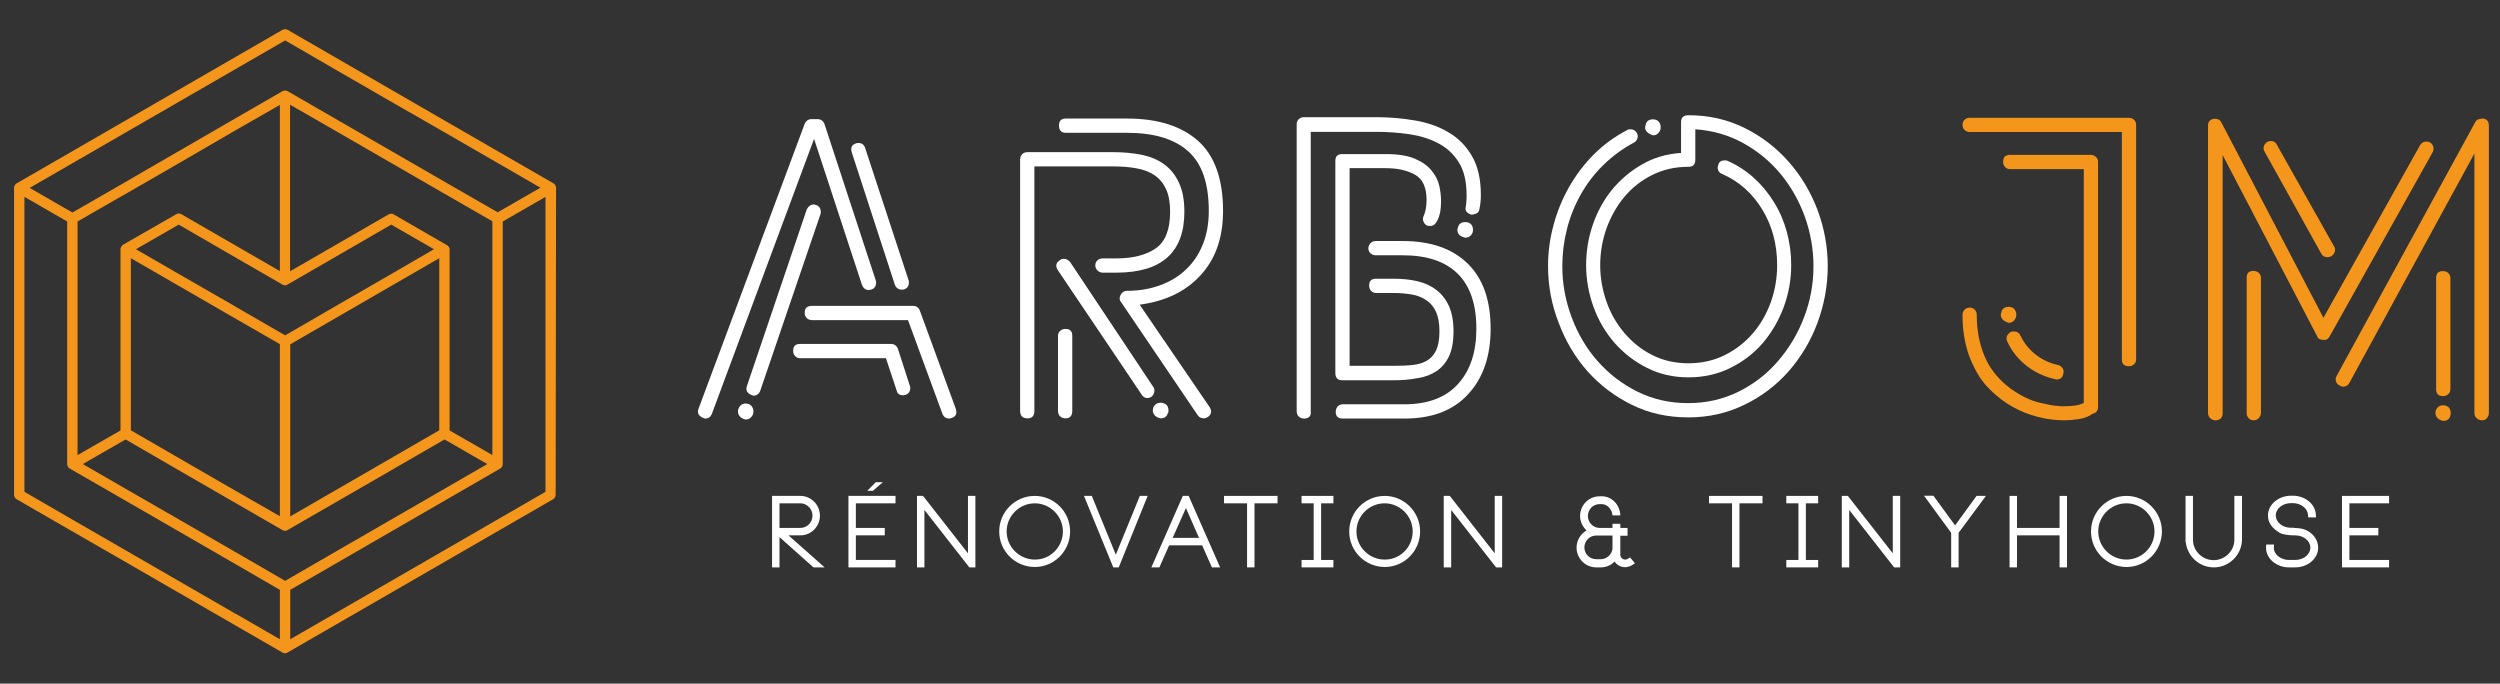 <?xml version="1.0" encoding="UTF-8"?> <svg xmlns="http://www.w3.org/2000/svg" xmlns:xlink="http://www.w3.org/1999/xlink" version="1.1" id="Calque_1" x="0px" y="0px" viewBox="0 0 1280 350" style="enable-background:new 0 0 1280 350;" xml:space="preserve"><rect x="0" y="0" width="1280" height="350" fill="#333333" stroke="none"/> <style type="text/css"> .st0{fill:#FFFFFF;} .st1{fill:#F4961B;} </style> <g> <path class="st0" d="M403.7,274.1l18.5,16.4h-5.7L399.1,275v15.5h-3.8v-36.6h14.5c5.5,0,10,4.6,10,10.1c0,5.6-4.5,10.1-10,10.1 H403.7z M399.1,270.3h10.7c3.4,0,6.2-2.8,6.2-6.3c0-3.4-2.8-6.3-6.2-6.3h-10.7V270.3z"></path> <path class="st0" d="M434.4,253.9h24.1v3.8h-20.3v12.6h14.8v3.8h-14.8v12.6h20.3v3.8h-24.1V253.9z M452,246.9l-5.1,4.4h-2.9 l4.4-4.4H452z"></path> <path class="st0" d="M495.6,253.9h3.8v36.6h-3.1l-23-29.4v29.4h-3.8v-36.6h3.1l23,29.4V253.9z"></path> <path class="st0" d="M547.9,272.1c0,10-8.1,18.2-18.1,18.2c-10,0-18.2-8.1-18.2-18.2c0-10,8.1-18.2,18.2-18.2 C539.8,253.9,547.9,262.1,547.9,272.1z M544.2,272.1c0-7.9-6.5-14.4-14.4-14.4c-7.9,0-14.4,6.5-14.4,14.4c0,7.9,6.5,14.4,14.4,14.4 C537.7,286.6,544.2,280.1,544.2,272.1z"></path> <path class="st0" d="M583.6,253.9h4l-14.8,36.6H570l-15-36.6h4l12.3,30.1L583.6,253.9z"></path> <path class="st0" d="M608.6,253.9l16.1,36.6h-4.2l-5-11.3h-16.9l-5,11.3h-4.1l16.1-36.6H608.6z M613.9,275.4l-6.7-15.3l-6.8,15.3 H613.9z"></path> <path class="st0" d="M626.7,253.9h27.4v3.8h-11.8v32.8h-3.8v-32.8h-11.8V253.9z"></path> <path class="st0" d="M676.4,257.7v29h6.3v3.8h-16.3v-3.8h6.2v-29h-6.2v-3.8h16.3v3.8H676.4z"></path> <path class="st0" d="M727.1,272.1c0,10-8.1,18.2-18.1,18.2c-10,0-18.2-8.1-18.2-18.2c0-10,8.1-18.2,18.2-18.2 C718.9,253.9,727.1,262.1,727.1,272.1z M723.3,272.1c0-7.9-6.5-14.4-14.4-14.4c-7.9,0-14.4,6.5-14.4,14.4c0,7.9,6.5,14.4,14.4,14.4 C716.9,286.6,723.3,280.1,723.3,272.1z"></path> <path class="st0" d="M765.3,253.9h3.8v36.6H766l-23-29.4v29.4h-3.8v-36.6h3.1l23,29.4V253.9z"></path> <path class="st0" d="M837.1,288.4l-1.4,0.9c-1.1,0.7-2.4,1.1-3.6,1.1c-2.3,0-4.3-1.1-5.4-2.9c-1.8,1.9-4.4,3-7.1,3h-2.4 c-5.5,0-10-4.6-10-10.1c0-3.7,2-7,5.1-8.8c-2-1.9-3.3-4.6-3.3-7.4c0-5.6,4.5-10.1,10-10.1h1.2c5.2,0,9.3,4.6,9.4,9.8h-4 c-0.2-3-2.6-5.8-5.6-5.8h-1c-3.3,0-6,2.7-6,6.1c0,3.3,2.7,6.1,6,6.1h6.6v-2.1h4v2.1h3.7v4h-3.7v9.9c0.1,1.3,1.2,2.3,2.5,2.3 c0.5,0,1-0.1,1.3-0.4l1.2-0.7L837.1,288.4z M825.6,274.2h-8.4c-3.3,0-6,2.7-6,6.1c0,3.3,2.7,6,6,6h2.4c3,0,5.6-2.3,6-5.3V274.2z"></path> <path class="st0" d="M875,253.9h27.4v3.8h-11.8v32.8h-3.8v-32.8H875V253.9z"></path> <path class="st0" d="M924.6,257.7v29h6.3v3.8h-16.3v-3.8h6.2v-29h-6.2v-3.8h16.3v3.8H924.6z"></path> <path class="st0" d="M969.1,253.9h3.8v36.6h-3.1l-23-29.4v29.4h-3.8v-36.6h3.1l23,29.4V253.9z"></path> <path class="st0" d="M1002.8,272.8v0.3v0.7v16.7H999v-17.7l-13.9-19h4.8L1001,269l11-15.1h4.8L1002.8,272.8z"></path> <path class="st0" d="M1054.5,253.9h3.8v36.6h-3.8v-16.4h-21.8v16.4h-3.8v-36.6h3.8v16.4h21.8V253.9z"></path> <path class="st0" d="M1106.9,272.1c0,10-8.1,18.2-18.1,18.2c-10,0-18.2-8.1-18.2-18.2c0-10,8.1-18.2,18.2-18.2 C1098.7,253.9,1106.9,262.1,1106.9,272.1z M1103.1,272.1c0-7.9-6.5-14.4-14.4-14.4s-14.4,6.5-14.4,14.4c0,7.9,6.5,14.4,14.4,14.4 S1103.1,280.1,1103.1,272.1z"></path> <path class="st0" d="M1144.1,253.9h3.8v22.2c0,7.9-6.5,14.4-14.4,14.4c-7.5,0-13.6-5.7-14.4-13h-0.1v-1.4v-22.2h3.8v22.4 c0,5.8,4.8,10.5,10.6,10.5c5.7,0,10.6-4.7,10.6-10.4v-0.2V253.9z"></path> <path class="st0" d="M1186.9,280.4c0,5.6-5.3,10.1-11.8,10.1h-3.1c-6.5,0-11.8-4.5-11.8-10.1c0-0.1,0-0.1,0-0.2l0.1-1.4h4l-0.1,1.6 c-0.1,3.4,3.5,6.3,7.8,6.3h3.1c4.3,0,7.8-2.8,7.8-6.3c0-3.5-3.5-6.3-7.8-6.3h-0.1c-0.1,0-0.3,0-0.5,0h-0.8 c-2.1-0.1-4.9-0.4-6.5-1.3c-4-2.4-6-5.2-6-8.9c0-5.5,5.3-10.1,11.8-10.1h0.9c6.3,0,11.5,4.2,11.8,9.6l0.1,1.5h-4l-0.1-1.4 c-0.3-3.3-3.7-5.9-7.8-5.9h-0.9c-4.3,0-7.8,2.8-7.8,6.3c0,3.4,3.3,6.2,7.4,6.3h0.3h0.1h1.5v0.1c1.7,0.1,2.6,0.1,2.7,0.2h0.2 C1182.9,271.2,1186.9,275.6,1186.9,280.4z"></path> <path class="st0" d="M1199.1,253.9h24.1v3.8h-20.3v12.6h14.8v3.8h-14.8v12.6h20.3v3.8h-24.1V253.9z"></path> </g> <path class="st0" d="M360.9,214.3c-2.9-0.9-4.1-2.5-3.3-4.9L412,63.4c0.7-1.6,1.9-2.4,3.5-2.4h3.1c1.6,0,2.8,0.8,3.5,2.4l26.3,80.2 c0.3,1,0.2,2-0.2,2.9c-0.4,0.9-1.2,1.5-2.2,1.8c-0.3,0-0.5,0-0.6,0.1c-0.1,0.1-0.3,0.1-0.6,0.1c-1.6,0-2.8-0.9-3.5-2.7l-24.5-74.7 l-52.4,141C363.7,213.6,362.6,214.3,360.9,214.3z M381.7,214.8c-1.6-0.4-2.7-1.1-3.3-2.1c-0.6-1-0.7-2-0.4-3.2 c0.7-1.9,2-2.9,3.8-2.9c0.3,0,0.5,0,0.7,0.1c0.1,0.1,0.4,0.1,0.7,0.1c1,0.4,1.8,1.1,2.2,2.1c0.4,1,0.5,2,0.2,3v0.2 C384.7,213.9,383.5,214.8,381.7,214.8z M385.7,202.6c-2.9-0.9-4.1-2.5-3.3-4.9l30.7-90.6c0.9-1.6,2.1-2.4,3.5-2.4 c0.3,0,0.5,0,0.7,0.1c0.1,0.1,0.3,0.1,0.4,0.1c1,0.3,1.8,0.9,2.2,1.9c0.4,1,0.5,1.9,0.2,2.8l-30.9,90.6 C388.5,201.8,387.3,202.6,385.7,202.6z M462.4,202.4c-1.8,0-2.9-0.8-3.3-2.4l-5.5-16.6h-44c-1,0-1.9-0.4-2.5-1.1 c-0.7-0.7-1-1.6-1-2.7c0-2.4,1.2-3.5,3.5-3.5h46.6c1.6,0,2.8,0.8,3.5,2.4l6.2,19.2c0.3,0.9,0.2,1.8-0.2,2.7s-1.2,1.5-2.2,1.8 L462.4,202.4z M486.1,214.3c-1.6,0-2.8-0.7-3.5-2.2l-17.7-48.2h-49.1c-1.2,0-2.1-0.4-2.8-1.1c-0.7-0.7-1-1.6-1-2.7 c0-2.4,1.3-3.5,3.8-3.5h51.7c1.5,0,2.6,0.7,3.3,2l18.6,50.8c0.7,2.4,0,3.9-2.2,4.6L486.1,214.3z M461.7,148.3 c-1.6,0-2.8-0.8-3.5-2.4L436.1,78c-0.7-2.4,0-3.9,2.2-4.6c0.3-0.1,0.7-0.2,1.1-0.2c1.8,0,2.9,0.8,3.5,2.4l22.3,67.9 c0.3,1,0.2,2-0.2,2.9c-0.4,0.9-1.2,1.5-2.2,1.8L461.7,148.3z"></path> <path class="st0" d="M529.6,85.3v125.1c0,2.5-1.2,3.8-3.5,3.8c-2.5,0-3.8-1.3-3.8-3.8V81.7c0-1,0.3-1.9,1-2.7 c0.7-0.7,1.6-1.1,2.8-1.1h44c5.3,0,10.2,0.5,14.7,1.4c4.5,1,8.3,2.6,11.5,5c3.2,2.4,5.6,5.5,7.4,9.4c1.8,3.9,2.7,8.8,2.7,14.7 c0,20.8-11.6,31.2-34.9,31.2h-6.9c-1,0-1.9-0.4-2.7-1.1c-0.7-0.7-1.1-1.6-1.1-2.7c0-1,0.4-1.9,1.1-2.5c0.7-0.7,1.6-1,2.7-1h6.9 c8.5,0,15.3-1.7,20.2-5.1c4.9-3.4,7.4-9.6,7.4-18.8c0-4.7-0.7-8.6-2.1-11.6c-1.4-3-3.4-5.4-5.9-7.1c-2.5-1.7-5.6-2.9-9.2-3.5 c-3.6-0.7-7.6-1-11.8-1H529.6z M590.4,198c0.6,0.7,0.8,1.6,0.6,2.7c-0.2,1-0.7,1.8-1.4,2.4c-0.6,0.4-1.3,0.7-2.2,0.7 c-1.2,0-2.1-0.6-2.9-1.8l-42.9-63.7c-1.3-2.1-1-3.8,1.1-5.1c0.4-0.4,1.1-0.7,2-0.7c1,0,2.1,0.5,3.1,1.5L590.4,198z M545.5,168.4 c2.4,0,3.5,1.2,3.5,3.5v38.5c0,2.5-1.2,3.8-3.5,3.8c-1,0-1.9-0.3-2.7-1c-0.7-0.7-1.1-1.6-1.1-2.8v-38.5c0-1,0.4-1.9,1.1-2.5 C543.6,168.7,544.5,168.4,545.5,168.4z M583.5,156l35.8,52.4c1.3,2.1,1,3.8-0.9,5.1c-0.6,0.4-1.3,0.7-2,0.7c-1.3,0-2.4-0.5-3.1-1.5 L574,154.7c-0.9-1-1-2.3-0.2-3.8c0.7-1.3,1.8-2,3.3-2c6.2,0,11.9-1,17-2.9c5.2-1.9,9.6-4.6,13.3-8.2c3.7-3.5,6.5-7.8,8.5-12.8 c2-5,3-10.7,3-17c0-14.1-3.5-24.3-10.6-30.6c-7.1-6.3-17.5-9.4-31.2-9.4h-31.4c-2.4,0-3.5-1.3-3.5-3.8c0-2.4,1.2-3.5,3.5-3.5h31.4 c15.6,0,27.7,3.8,36.3,11.4c8.5,7.6,12.8,19.6,12.8,35.9c0,13.6-3.8,24.5-11.4,32.8C607.2,149.2,596.8,154.2,583.5,156z M595.5,206.4c1.2,0.3,2,0.9,2.4,1.9c0.4,1,0.5,2,0.2,3.2h-0.2c-0.4,1.8-1.7,2.7-3.8,2.7c-1.6-0.4-2.7-1.1-3.3-2.1 c-0.6-1-0.7-2-0.4-3v-0.2c0.7-1.8,2-2.7,3.8-2.7C594.7,206.2,595.2,206.2,595.5,206.4z"></path> <path class="st0" d="M667.7,214.3c-1,0-1.9-0.3-2.7-1c-0.7-0.7-1.1-1.6-1.1-2.8v-147c0-1,0.4-1.9,1.1-2.5c0.7-0.7,1.6-1,2.7-1h37.1 c6.8,0,13.4,0.6,19.8,1.7c6.4,1.1,12.1,3.1,17.1,6.1c5,2.9,9,7,12,12.2c3,5.2,4.5,11.8,4.5,19.9c0,2.4-0.2,4.6-0.7,6.9 c-0.1,1.2-0.6,2-1.4,2.4c-0.8,0.4-1.7,0.7-2.8,0.7c-1-0.3-1.8-0.8-2.4-1.5c-0.6-0.7-0.7-1.6-0.4-2.7c0.1-0.9,0.3-1.8,0.3-2.8 c0.1-1,0.1-2,0.1-3c0-6.9-1.3-12.5-4-16.8c-2.7-4.3-6.2-7.5-10.6-9.8c-4.4-2.3-9.4-3.8-14.8-4.6c-5.5-0.8-11.1-1.2-16.8-1.2h-33.6 v143.2C671.3,213.1,670.1,214.3,667.7,214.3z M713.3,194.7h-26.1c-2.4,0-3.5-1.3-3.5-3.8V82.4c0-2.4,1.2-3.5,3.5-3.5h22.5 c6.2,0,11.1,0.8,14.8,2.4c3.7,1.6,6.5,3.6,8.5,6.1c2,2.4,3.3,5,3.9,7.7c0.6,2.7,0.9,5.2,0.9,7.4c0,0.9,0,2.1-0.1,3.5 c-0.1,1.5-0.3,2.9-0.8,4.4c-0.4,1.5-1,2.7-1.8,3.8c-0.7,1-1.7,1.5-2.9,1.5c-0.7,0-1.3-0.1-1.5-0.2c-0.9-0.4-1.5-1.1-1.9-2.1 c-0.4-1-0.3-1.9,0.1-2.8c1-2.2,1.5-4.9,1.5-8.2c0-6.5-2-10.8-6-13c-4-2.2-8.9-3.3-14.8-3.3H691v101.2h22.3c3.5,0,6.8-0.1,9.7-0.4 c2.9-0.3,5.5-1,7.5-2.2c2.1-1.2,3.6-2.9,4.8-5.3c1.1-2.4,1.7-5.6,1.7-9.7c0-4.1-0.6-7.4-1.7-9.9c-1.1-2.5-2.7-4.5-4.9-6 c-2.1-1.5-4.6-2.5-7.5-3c-2.9-0.5-6.1-0.8-9.6-0.8h-8.8c-1,0-1.9-0.4-2.5-1.1c-0.7-0.7-1-1.6-1-2.7c0-2.4,1.2-3.5,3.5-3.5h8.8 c4.6,0,8.7,0.4,12.5,1.3c3.8,0.9,7,2.4,9.7,4.5c2.7,2.1,4.9,4.9,6.4,8.3c1.5,3.4,2.3,7.7,2.3,12.8c0,5.3-0.8,9.6-2.3,12.8 c-1.5,3.2-3.7,5.8-6.4,7.6c-2.7,1.8-6,3.1-9.7,3.6C722,194.4,717.8,194.7,713.3,194.7z M719,214.3h-31.6c-2.4,0-3.5-1.2-3.5-3.5 c0-1,0.3-1.9,1-2.7c0.7-0.7,1.5-1.1,2.5-1.1H719c12.1,0,21.3-3.5,27.5-10.4c6.3-6.9,9.4-16.4,9.4-28.3c0-12.5-3.2-21.9-9.6-28.2 c-6.4-6.3-15.8-9.4-28.2-9.4h-13.7c-1,0-1.9-0.3-2.7-1c-0.7-0.7-1.1-1.5-1.1-2.5c0-1,0.4-1.9,1.1-2.7c0.7-0.7,1.6-1.1,2.7-1.1h13.7 c14.3,0,25.4,3.8,33.3,11.5c7.9,7.7,11.8,18.8,11.8,33.4c0,14-3.8,25.2-11.5,33.5C744.1,210.2,733.2,214.3,719,214.3z M750.2,121.7 c-1.8-0.4-3-1.1-3.5-2.1c-0.6-1-0.7-2-0.2-3.2c0.4-1.8,1.7-2.7,3.8-2.7c0.6,0,1,0.1,1.3,0.2c1,0.3,1.8,0.9,2.2,1.9 c0.4,1,0.5,2,0.2,3.2C753.2,120.8,752,121.7,750.2,121.7z"></path> <path class="st0" d="M792.6,136.3c0-7.1,0.9-14.1,2.8-21c1.8-6.9,4.5-13.4,8-19.6c3.5-6.1,7.7-11.7,12.7-16.7c5-5,10.7-9.1,17-12.4 c0.3-0.3,0.9-0.4,1.8-0.4c1.3,0,2.4,0.6,3.1,1.8c0.6,1,0.7,2,0.3,3c-0.4,1-1,1.7-1.9,2.1c-5.7,3.1-10.9,6.9-15.5,11.4 c-4.6,4.5-8.4,9.5-11.5,15c-3.1,5.5-5.5,11.4-7.1,17.7c-1.6,6.3-2.4,12.6-2.4,19.1c0,9,1.6,17.7,4.8,26.2c3.2,8.5,7.6,16,13.3,22.4 c5.7,6.5,12.5,11.7,20.3,15.6c7.9,3.9,16.5,5.9,26,5.9c9.4,0,18-2,25.9-5.9c7.8-3.9,14.6-9.1,20.2-15.7c5.7-6.6,10.1-14,13.3-22.4 c3.2-8.4,4.8-17.1,4.8-26.1c0-8.7-1.5-17.1-4.4-25.3c-3-8.2-7.1-15.5-12.4-21.9c-5.3-6.4-11.7-11.7-19.1-15.8 c-7.4-4.1-15.7-6.5-24.6-7.1v15.7c0,2.4-1.2,3.5-3.5,3.5c-6.8,0-13,1.4-18.6,4.2c-5.6,2.8-10.4,6.6-14.3,11.3 c-3.9,4.7-6.9,10.1-9.1,16.1c-2.1,6-3.2,12.3-3.2,18.8c0,6.3,1.1,12.5,3.2,18.6c2.1,6,5.2,11.4,9.2,16.1c4,4.7,8.7,8.5,14.3,11.3 c5.5,2.8,11.7,4.2,18.5,4.2c6.8,0,13-1.4,18.6-4.2c5.6-2.8,10.4-6.5,14.4-11.2c4-4.6,7-10,9.2-16c2.1-6,3.2-12.3,3.2-18.8 c0-10.6-2.5-20.1-7.6-28.5c-5.1-8.4-12-14.5-20.7-18.3c-0.9-0.3-1.5-0.9-1.9-1.9c-0.4-1-0.3-1.9,0.1-2.8c0.4-1.5,1.5-2.2,3.3-2.2 c0.6,0,1,0.1,1.3,0.2c5,2.2,9.5,5.1,13.5,8.7c4,3.6,7.4,7.7,10.3,12.4c2.9,4.6,5.1,9.7,6.6,15.1c1.5,5.5,2.3,11.2,2.3,17.2 c0,7.5-1.3,14.7-3.9,21.7c-2.6,6.9-6.2,13-10.7,18.3c-4.6,5.3-10.1,9.5-16.6,12.7c-6.5,3.2-13.6,4.8-21.4,4.8 c-7.8,0-14.9-1.6-21.3-4.9c-6.4-3.2-11.9-7.5-16.6-12.8c-4.6-5.3-8.2-11.4-10.7-18.3c-2.5-6.9-3.8-14.1-3.8-21.4 c0-7.1,1.1-14,3.4-20.7c2.3-6.7,5.6-12.7,9.8-17.9c4.3-5.2,9.4-9.6,15.4-13c6-3.5,12.6-5.4,20-5.9V62.5c0-2.4,1.3-3.5,3.8-3.5 c10.5,0,20,2.2,28.7,6.5c8.7,4.3,16.2,10.1,22.5,17.2c6.3,7.1,11.3,15.4,14.8,24.6c3.5,9.3,5.3,18.9,5.3,29c0,10-1.8,19.7-5.3,29.1 c-3.5,9.4-8.5,17.6-14.8,24.8c-6.3,7.1-13.9,12.9-22.7,17.1c-8.8,4.3-18.3,6.4-28.6,6.4c-10.5,0-20.1-2.1-28.8-6.4 c-8.8-4.3-16.3-10-22.7-17.1c-6.3-7.1-11.3-15.4-14.8-24.8C794.4,156,792.6,146.3,792.6,136.3z M842.6,63.8c0.4-1.8,1.7-2.7,3.8-2.7 c0.6,0,1,0.1,1.3,0.2c1,0.3,1.8,1,2.2,2c0.4,1,0.5,2.1,0.2,3.1c-0.7,1.9-2,2.9-3.8,2.9c-1.8-0.6-2.9-1.4-3.5-2.3c-0.6-1-0.7-2-0.2-3 V63.8z"></path> <path class="st1" d="M1008.6,67.6c-1,0-1.9-0.3-2.7-1c-0.7-0.7-1.1-1.6-1.1-2.8c0-1,0.4-1.9,1.1-2.5c0.7-0.7,1.6-1,2.7-1h81.3 c1,0,1.9,0.3,2.7,1c0.7,0.7,1.1,1.5,1.1,2.5v120.2c0,1-0.4,1.9-1.1,2.5c-0.7,0.7-1.6,1-2.7,1c-2.4,0-3.5-1.2-3.5-3.5V67.6H1008.6z M1011,188.5c-4.1-7.7-6.2-16.7-6.2-27.2c0-1,0.3-1.9,1-2.7c0.7-0.7,1.6-1.1,2.8-1.1c1,0,1.9,0.4,2.5,1.1c0.7,0.7,1,1.6,1,2.7 c0,7.7,1.3,14.7,4,21.1c2.7,6.4,7.1,12,13.5,16.7c5,3.5,9.8,5.9,14.4,7c4.6,1.1,7.7,1.7,9.3,1.7c0.7,0.1,1.4,0.2,1.9,0.2 c0.5,0,1.1,0,1.7,0c1.6,0,3.4-0.1,5.2-0.3c1.8-0.2,3.4-0.7,4.8-1.4V86.6h-37.8c-1,0-1.9-0.4-2.5-1.1c-0.7-0.7-1-1.6-1-2.7 c0-2.4,1.2-3.5,3.5-3.5h41.3c1,0,1.9,0.3,2.7,1c0.7,0.7,1.1,1.5,1.1,2.5v125.5c0,1.9-0.9,3.1-2.7,3.5c-2.1,1.5-4.5,2.4-7.3,2.8 c-2.8,0.4-5.2,0.6-7.3,0.6c-4.6,0-9.1-0.6-13.7-1.8c-4.6-1.2-8.9-2.9-12.9-5.2c-4.1-2.3-7.7-5.1-11.1-8.4S1013.1,192.8,1011,188.5z M1029.8,157.3c1,0.3,1.8,1,2.2,2c0.4,1,0.5,2.1,0.2,3.1c-0.7,1.9-2,2.9-3.8,2.9c-1.8-0.6-3-1.4-3.5-2.3c-0.6-1-0.7-2-0.2-3v-0.2 c0.4-1.8,1.7-2.7,3.8-2.7C1029.1,157.1,1029.5,157.2,1029.8,157.3z M1029.6,169.9c0.3-0.1,0.8-0.2,1.5-0.2c1.6,0,2.7,0.7,3.3,2 c1.8,3.8,4.4,7.1,7.8,9.8c3.5,2.7,7.3,4.5,11.6,5.4c1,0.3,1.8,0.9,2.3,1.7c0.5,0.8,0.6,1.7,0.3,2.8c-0.3,1.9-1.5,2.9-3.5,2.9 c-5.7-1.2-10.8-3.5-15.3-7c-4.4-3.5-7.7-7.6-9.9-12.5c-0.4-0.9-0.5-1.8-0.1-2.8C1028.1,171.1,1028.7,170.4,1029.6,169.9z"></path> <path class="st1" d="M1134.3,215.2c-1,0-1.9-0.4-2.7-1.1c-0.7-0.7-1.1-1.6-1.1-2.7V64.3c0-1.9,1-3.1,2.9-3.5c0.9,0,1.7,0.1,2.3,0.3 c0.7,0.2,1.2,0.8,1.7,1.7l52.2,99.9l49.5-88.4c0.7-1.2,1.8-1.8,3.1-1.8c0.9,0,1.5,0.1,1.8,0.4c0.9,0.4,1.5,1.1,1.8,2.1 c0.3,1,0.2,1.9-0.2,2.8l-52.8,94.4c-0.9,1.5-2,2.1-3.3,1.8c-1.6,0-2.7-0.6-3.1-1.8l-48.4-92.8v132.2c0,1-0.3,1.9-1,2.7 C1136.2,214.9,1135.4,215.2,1134.3,215.2z M1153.8,215.2c-1,0-1.9-0.4-2.5-1.1c-0.7-0.7-1-1.6-1-2.7v-69.2c0-2.4,1.2-3.5,3.5-3.5 c1,0,1.9,0.3,2.7,1c0.7,0.7,1.1,1.5,1.1,2.5v69.2c0,1-0.4,1.9-1.1,2.7C1155.7,214.9,1154.8,215.2,1153.8,215.2z M1191.8,131.7 c-1.5,0-2.6-0.6-3.3-1.8l-29-52.2c-0.6-0.9-0.7-1.8-0.4-2.8c0.3-1,0.9-1.7,1.8-2.3c0.9-0.3,1.5-0.4,1.8-0.4c1.5,0,2.5,0.7,3.1,2 l29.2,51.9c0.6,0.9,0.7,1.8,0.4,2.8c-0.3,1-0.9,1.7-1.8,2.3C1192.7,131.5,1192.1,131.7,1191.8,131.7z M1270.7,215.2 c-1,0-1.9-0.4-2.7-1.1c-0.7-0.7-1.1-1.6-1.1-2.7V78.6L1202.9,196c-0.7,1.3-1.8,2-3.3,2c-0.4,0-1-0.2-1.8-0.7 c-0.9-0.4-1.5-1.1-1.8-2.1c-0.3-1-0.1-1.9,0.4-2.8l71-130c0.4-0.7,1-1.2,1.8-1.4c0.7-0.2,1.5-0.3,2.4-0.3c1.8,0.4,2.7,1.6,2.7,3.5 v147.2c0,1-0.3,1.9-1,2.7C1272.6,214.9,1271.8,215.2,1270.7,215.2z M1252.2,207.7c1,0.3,1.8,0.9,2.2,1.9c0.4,1,0.5,2,0.2,3.2 c-0.4,1.8-1.7,2.7-3.8,2.7c-1.6-0.4-2.7-1.1-3.3-2.1c-0.6-1-0.7-2-0.4-3.2c0.7-1.8,2-2.7,3.8-2.7 C1251.4,207.5,1251.9,207.6,1252.2,207.7z M1250.8,202.8c-2.4,0-3.5-1.2-3.5-3.5v-57c0-2.4,1.2-3.5,3.5-3.5c1,0,1.9,0.3,2.7,1 c0.7,0.7,1.1,1.5,1.1,2.5v57c0,1-0.4,1.9-1.1,2.5C1252.7,202.5,1251.9,202.8,1250.8,202.8z"></path> <g> <path class="st1" d="M284.7,96.2c0-1-0.5-1.8-1.3-2.3l0,0l0,0c0,0,0,0,0,0l-27.2-15.7l-1.3,2.3l1.3-2.3l-27.2-15.7l0,0l-27.2-15.7 l-1.3,2.3l1.3-2.3L174.5,31l0,0l-27.2-15.7c-0.8-0.5-1.8-0.5-2.7,0L8.5,93.9C8.2,94,8,94.3,7.8,94.5c-0.2,0.3-0.4,0.6-0.5,1 c-0.1,0.2-0.1,0.5-0.1,0.7v157.1c0,1,0.5,1.8,1.3,2.3l27.2,15.7l1.3-2.3l-1.3,2.3L63,287l0,0l27.2,15.7l1.3-2.3l-1.3,2.3l27.2,15.7 l0,0l27.2,15.7c0.4,0.2,0.9,0.4,1.3,0.4c0.5,0,0.9-0.1,1.3-0.4c0,0,0,0,0,0l136-78.5c0.8-0.5,1.3-1.4,1.3-2.3L284.7,96.2 C284.7,96.2,284.7,96.2,284.7,96.2z M65.6,251l-1.3,2.3L65.6,251l-23.2-13.4L64.3,225l25.9,15l1.3-2.3l-1.3,2.3l27.2,15.7l0,0 l27.2,15.7c0.4,0.2,0.9,0.4,1.3,0.4c0.5,0,0.9-0.1,1.3-0.4l0,0l0,0l47.7-27.5l32.7-18.9l21.9,12.6L226.3,251l-27.2,15.7l-27.2,15.7 L146,297.4l-25.9-15l-1.3,2.3l1.3-2.3l-27.2-15.7l0,0L65.6,251z M171.8,67l1.3-2.3L171.8,67l27.2,15.7l0,0l27.2,15.7l1.3-2.3 l-1.3,2.3l25.9,14.9V233l-21.9-12.6v-92.7c0-0.5-0.1-0.9-0.4-1.3c0,0,0,0,0,0l0,0c-0.2-0.3-0.4-0.5-0.6-0.7 c-0.1-0.1-0.1-0.1-0.2-0.1c-0.1,0-0.1-0.1-0.2-0.1c0,0,0,0,0,0l-27.2-15.7c-0.8-0.5-1.8-0.5-2.7,0l-50.4,29.1V53.6L171.8,67z M67,220.3v-88.1l23.2,13.4l27.2,15.7l1.3-2.3h0l-1.3,2.3l25.9,14.9v88.1L120.1,251l-1.3,2.3l1.3-2.3l-27.2-15.7l0,0L67,220.3z M39.7,113.4L59,102.3l6.7-3.8l27.2-15.7L120.1,67l0,0L140,55.6l3.3-1.9v85.1l-50.4-29.1c-0.8-0.5-1.8-0.5-2.7,0L63,125.3 c-0.3,0.2-0.5,0.4-0.7,0.7c-0.2,0.3-0.4,0.6-0.5,1c-0.1,0.2-0.1,0.5-0.1,0.7v92.7L39.7,233V113.4z M182.9,244.6l-34.3,19.8v-88.1 l8.1-4.7l68.2-39.4l0,58.2h0l0,29.9L182.9,244.6z M69.6,127.6L91.5,115l25.9,15l0,0l0,0l0,0l27.2,15.7c0,0,0,0,0,0 c0.4,0.2,0.9,0.4,1.3,0.4c0.5,0,0.9-0.1,1.3-0.4l0,0l27.2-15.7l0,0l0,0l0,0l25.9-15l21.9,12.6L199.1,141l-27.2,15.7L146,171.7 l-25.8-14.9c0,0-0.1-0.1-0.1-0.1L92.8,141L69.6,127.6z M146,20.7l25.9,15l1.3-2.3l-1.3,2.3l27.2,15.7l0,0L226.3,67l1.3-2.3 l-1.3,2.3l27.2,15.7l0,0l23.2,13.4l-21.9,12.6l-25.9-14.9l0,0l-27.2-15.7l-1.3,2.3l1.3-2.3l-27.2-15.7l0,0l-27.2-15.7 c-0.5-0.3-1-0.4-1.6-0.3c-0.1,0-0.1,0-0.2,0c-0.3,0.1-0.6,0.1-0.9,0.3l0,0l0,0l0,0l0,0l-27.2,15.7L95.3,75.2l-14.9,8.6L63,93.9 l-25.9,14.9l-5.1-2.9l-16.8-9.7L146,20.7z M118.7,316.2l1.3-2.3l-27.2-15.7l0,0l-27.2-15.7l-1.3,2.3l1.3-2.3l-27.2-15.7l0,0 l-25.9-15v-151l2.3,1.3l19.6,11.3v124.2c0,1,0.5,1.8,1.3,2.3L63,255.6l0,0l27.2,15.7l1.3-2.3l-1.3,2.3l27.2,15.7l0,0l25.9,15v25.3 l-23.2-13.4L118.7,316.2z M148.6,327.3V302l107.5-62.1c0,0,0,0,0,0c0.8-0.5,1.3-1.4,1.3-2.3V113.4l21.9-12.6v151L148.6,327.3z"></path> </g> </svg> 